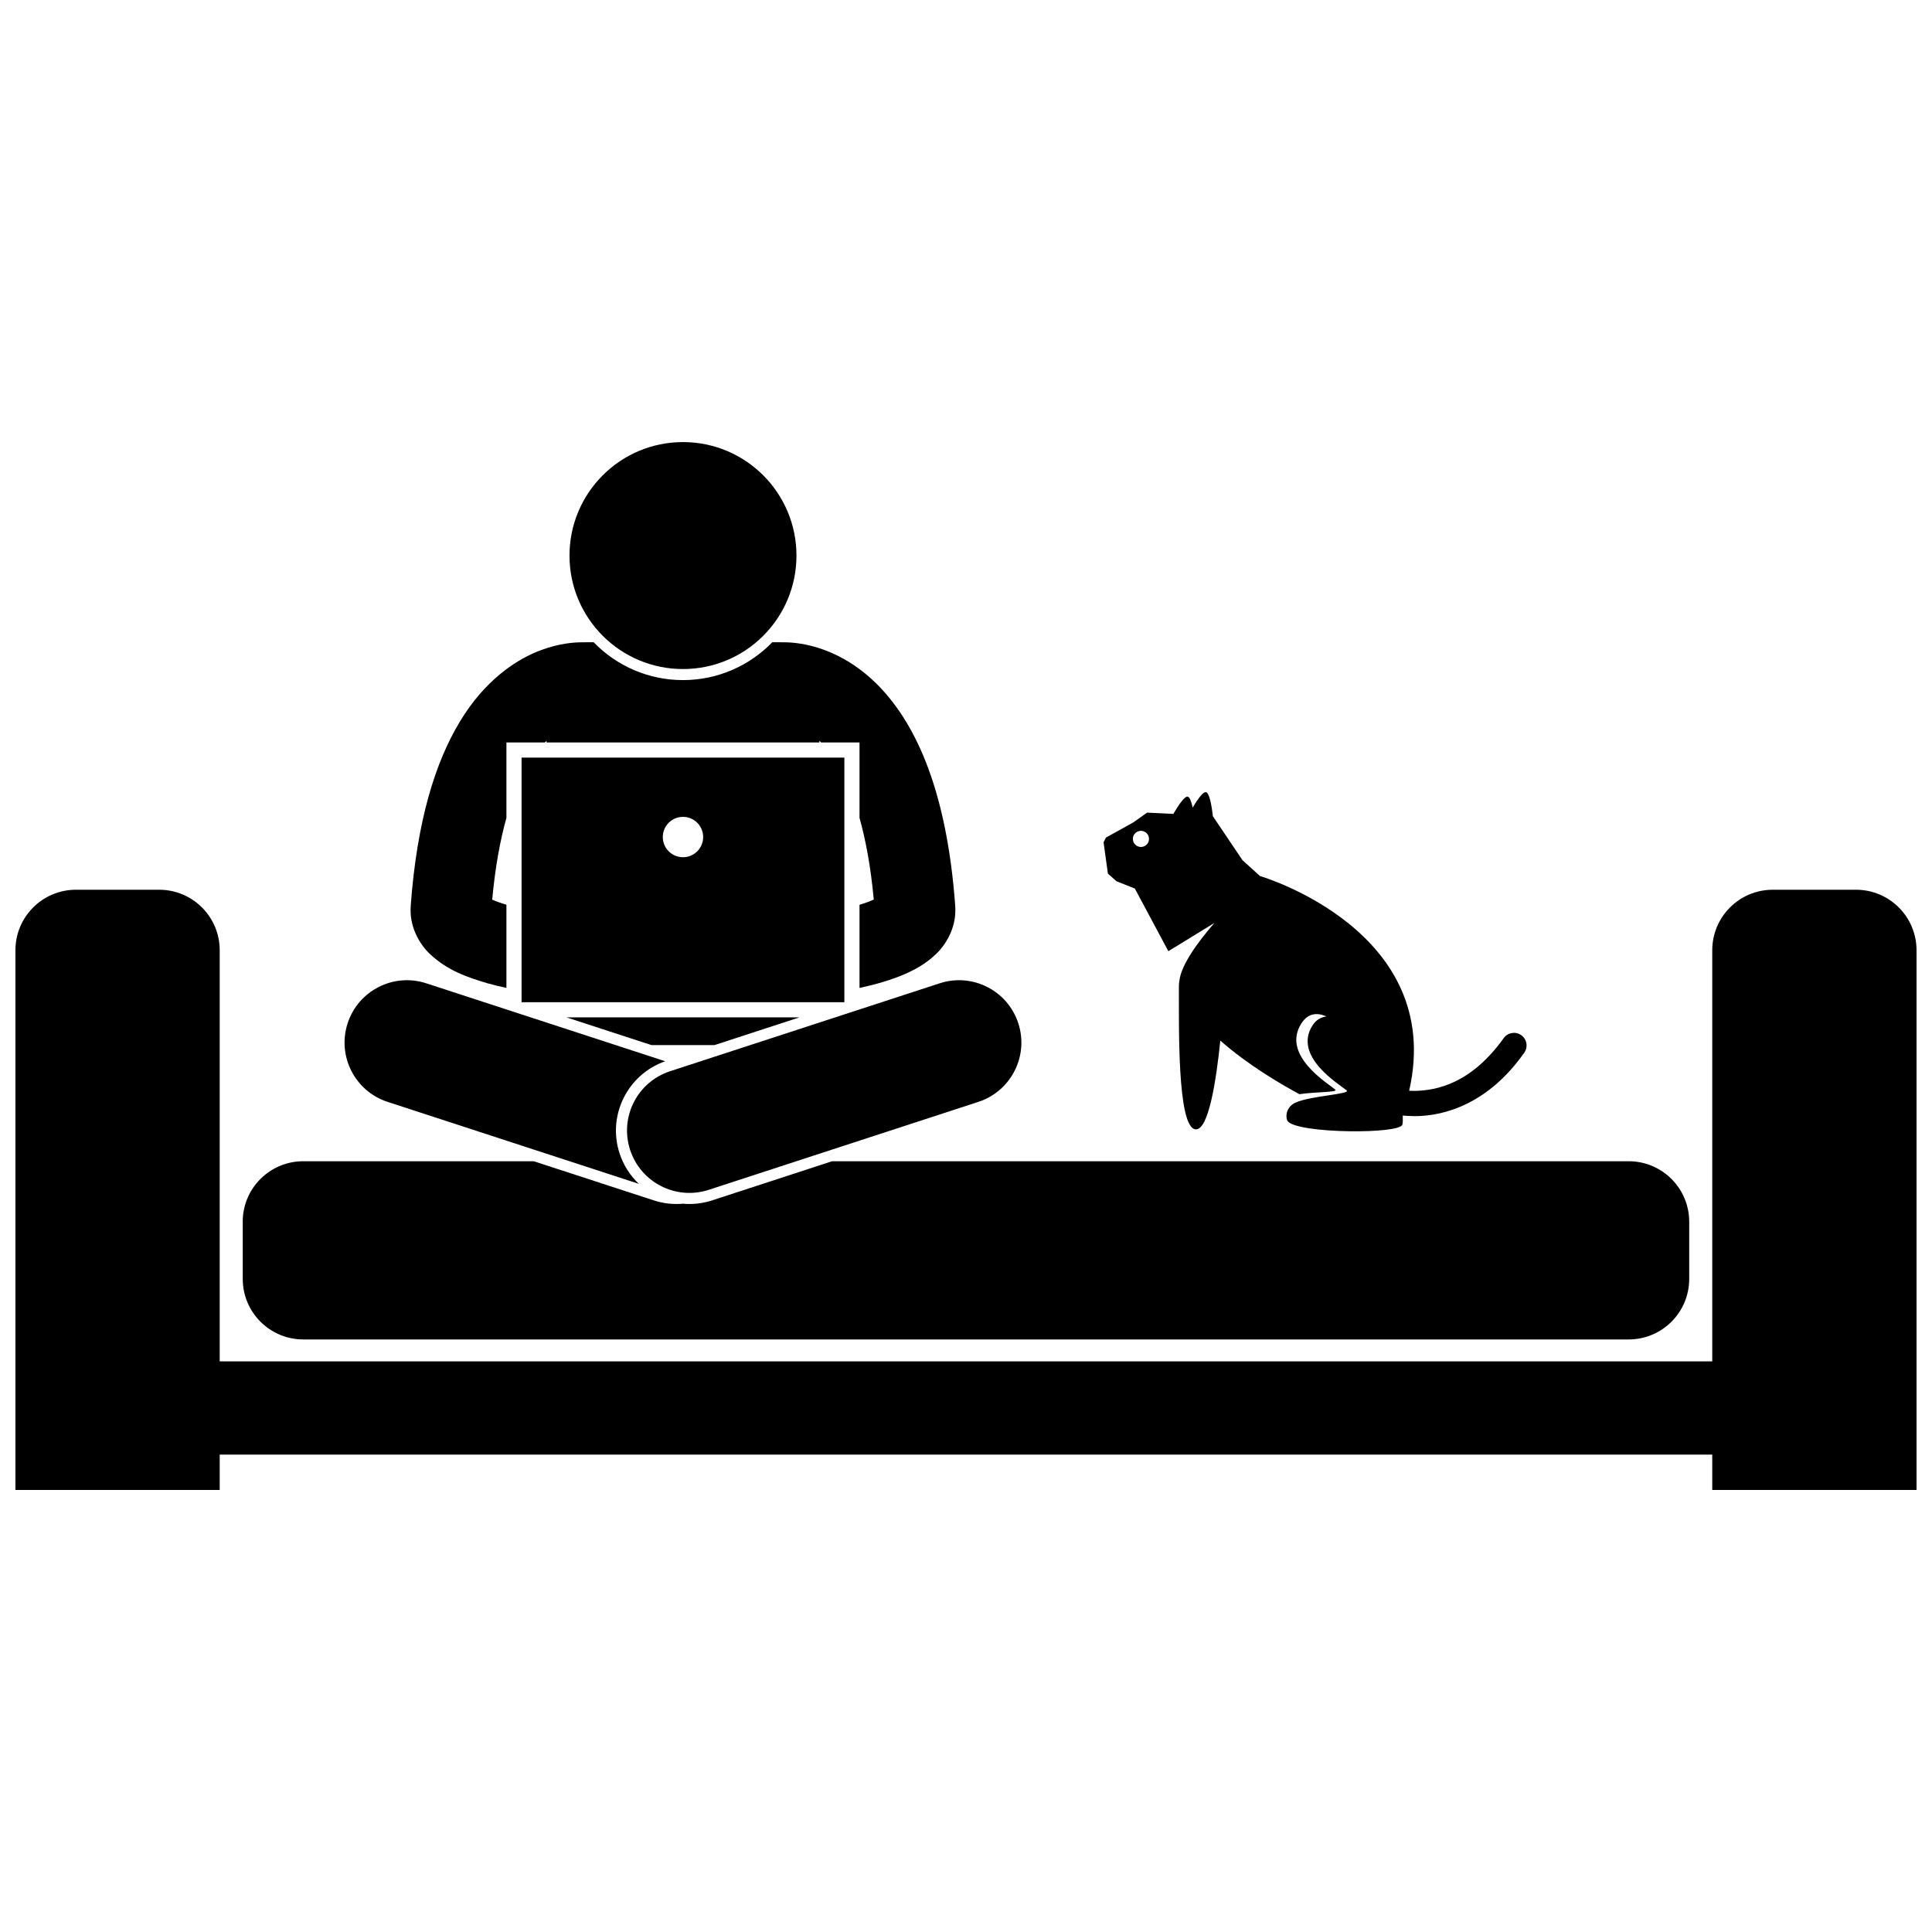 <?xml version="1.0" encoding="UTF-8"?>
<!-- Uploaded to: ICON Repo, www.svgrepo.com, Generator: ICON Repo Mixer Tools -->
<svg width="800px" height="800px" version="1.1" viewBox="144 144 512 512" xmlns="http://www.w3.org/2000/svg">
 <defs>
  <clipPath id="a">
   <path d="m148.09 379h503.81v160h-503.81z"/>
  </clipPath>
 </defs>
 <g clip-path="url(#a)">
  <path d="m635.86 379.79h-22.055c-8.859 0-16.039 7.184-16.039 16.039v108.94h-395.54v-108.94c0-8.859-7.184-16.039-16.039-16.039h-22.059c-8.859 0-16.039 7.184-16.039 16.039v143.02h54.137v-9.355h395.54v9.355h54.137v-143.02c-0.004-8.859-7.184-16.039-16.043-16.039z"/>
 </g>
 <path d="m208.33 467.78v15.148c0 8.855 7.184 16.039 16.039 16.039h351.25c8.855 0 16.039-7.184 16.039-16.039v-15.148c0-8.859-7.184-16.039-16.039-16.039h-211.11l-31.789 10.371c-2.574 0.84-5.195 1.109-7.734 0.883-2.539 0.223-5.164-0.043-7.734-0.883l-31.793-10.371h-61.094c-8.859 0-16.043 7.18-16.043 16.039z"/>
 <path d="m274.44 382.41c0.809-8.789 2.152-15.902 3.769-21.664v-19.988h10.191c0.148-0.152 0.297-0.293 0.445-0.438v0.438h72.305v-0.449c0.145 0.145 0.293 0.297 0.441 0.449h10.191v19.992c1.621 5.769 2.973 12.883 3.773 21.641-0.941 0.422-2.25 0.934-3.773 1.391v22.031c4.059-0.871 8.066-1.992 11.836-3.594 2.867-1.258 5.684-2.758 8.363-5.324 2.637-2.445 5.25-6.781 5.199-11.773 0-0.352-0.012-0.742-0.043-1.156-2.203-29.988-10.148-47.621-20.031-57.938-4.91-5.113-10.207-8.184-14.777-9.836-4.574-1.664-8.375-1.98-10.625-1.98-0.211 0-0.402 0.004-0.586 0.008-0.102-0.004-0.199-0.016-0.305-0.016h-2.156c-6.004 6.18-14.391 10.027-23.664 10.027-9.273 0-17.664-3.848-23.668-10.027h-2.152c-0.109 0-0.215 0.012-0.324 0.016-0.18-0.004-0.363-0.008-0.566-0.008-2.25 0-6.055 0.309-10.629 1.977-6.879 2.449-15.289 8.238-21.766 19.02-6.523 10.777-11.375 26.219-13.039 48.758-0.023 0.32-0.047 0.727-0.043 1.152-0.051 4.992 2.562 9.328 5.199 11.773 4.719 4.375 9.719 6.035 14.996 7.637 1.703 0.48 3.449 0.898 5.203 1.277v-22.043c-1.516-0.449-2.824-0.918-3.766-1.352z"/>
 <path d="m355.07 291.23c0 16.609-13.465 30.074-30.074 30.074-16.609 0-30.074-13.465-30.074-30.074 0-16.609 13.465-30.074 30.074-30.074 16.609 0 30.074 13.465 30.074 30.074"/>
 <path d="m367.77 409.6v-64.828h-85.547v64.828zm-42.773-49.125c2.953 0 5.348 2.394 5.348 5.348s-2.394 5.348-5.348 5.348c-2.953 0-5.348-2.394-5.348-5.348s2.394-5.348 5.348-5.348z"/>
 <path d="m294.11 413.61 22.535 7.352h16.688l22.535-7.352z"/>
 <path d="m308.19 449.65c-3.289-10.082 2.129-20.93 12.094-24.406l-63.32-20.656c-8.676-2.832-18.008 1.91-20.836 10.586-2.828 8.672 1.906 18.004 10.586 20.836l66.586 21.723c-2.277-2.156-4.07-4.894-5.109-8.082z"/>
 <path d="m321.57 427.89c-8.68 2.832-13.418 12.16-10.582 20.84 2.828 8.672 12.156 13.418 20.836 10.586l71.453-23.309c8.676-2.832 13.414-12.164 10.582-20.836-2.828-8.676-12.16-13.418-20.836-10.586z"/>
 <path d="m477.98 376.18s-0.02 0.016-0.027 0.023l-4.684-4.246-7.84-11.648c-0.305-2.656-0.891-6.215-1.848-6.375-0.785-0.133-2.258 1.977-3.519 4.094-0.324-1.555-0.754-2.812-1.316-2.906-0.84-0.141-2.481 2.312-3.801 4.574l-6.953-0.344-3.602 2.562-7.32 4.066-0.613 1.25 1.148 8.297 2.277 2.012 4.863 1.934 8.883 16.605 12.207-7.496c-4.566 5.269-8.789 11.141-9.285 15.301-0.09 0.48-0.137 1.012-0.133 1.605 0.055 9.414-0.566 37.66 4.496 37.805 3.387 0.098 5.406-13.016 6.481-23.531 7.102 6.297 15.816 11.43 20.949 14.207 4.656-0.672 10.422-0.449 9.496-1.234-1.895-1.617-14.348-9.09-8.977-17.496 1.805-2.82 4.231-2.941 6.66-1.867-1.453 0.191-2.719 0.883-3.652 2.316-5.375 8.273 7.094 15.672 8.992 17.266 1.215 1.02-9.281 1.395-13.488 3.223-2.359 1.027-2.801 3.488-2.234 4.746 0.828 1.832 8.941 2.769 16.594 2.875 6.965 0.094 13.547-0.504 13.902-1.754 0.129-0.453 0.152-1.312 0.109-2.418 0.922 0.09 1.926 0.156 3.031 0.156h0.262c7.637 0 19.344-3.203 28.898-16.797 1.066-1.508 0.711-3.59-0.793-4.656-1.508-1.066-3.594-0.711-4.66 0.797-8.566 11.977-17.684 13.902-23.707 13.973-0.469 0-0.91-0.016-1.336-0.039 9.68-42.488-39.461-56.879-39.461-56.879zm-29.945-8.527c-0.738 0.922-2.086 1.078-3.008 0.336-0.926-0.734-1.074-2.078-0.336-3.004 0.734-0.926 2.082-1.074 3-0.34 0.926 0.738 1.078 2.082 0.344 3.008z"/>
</svg>